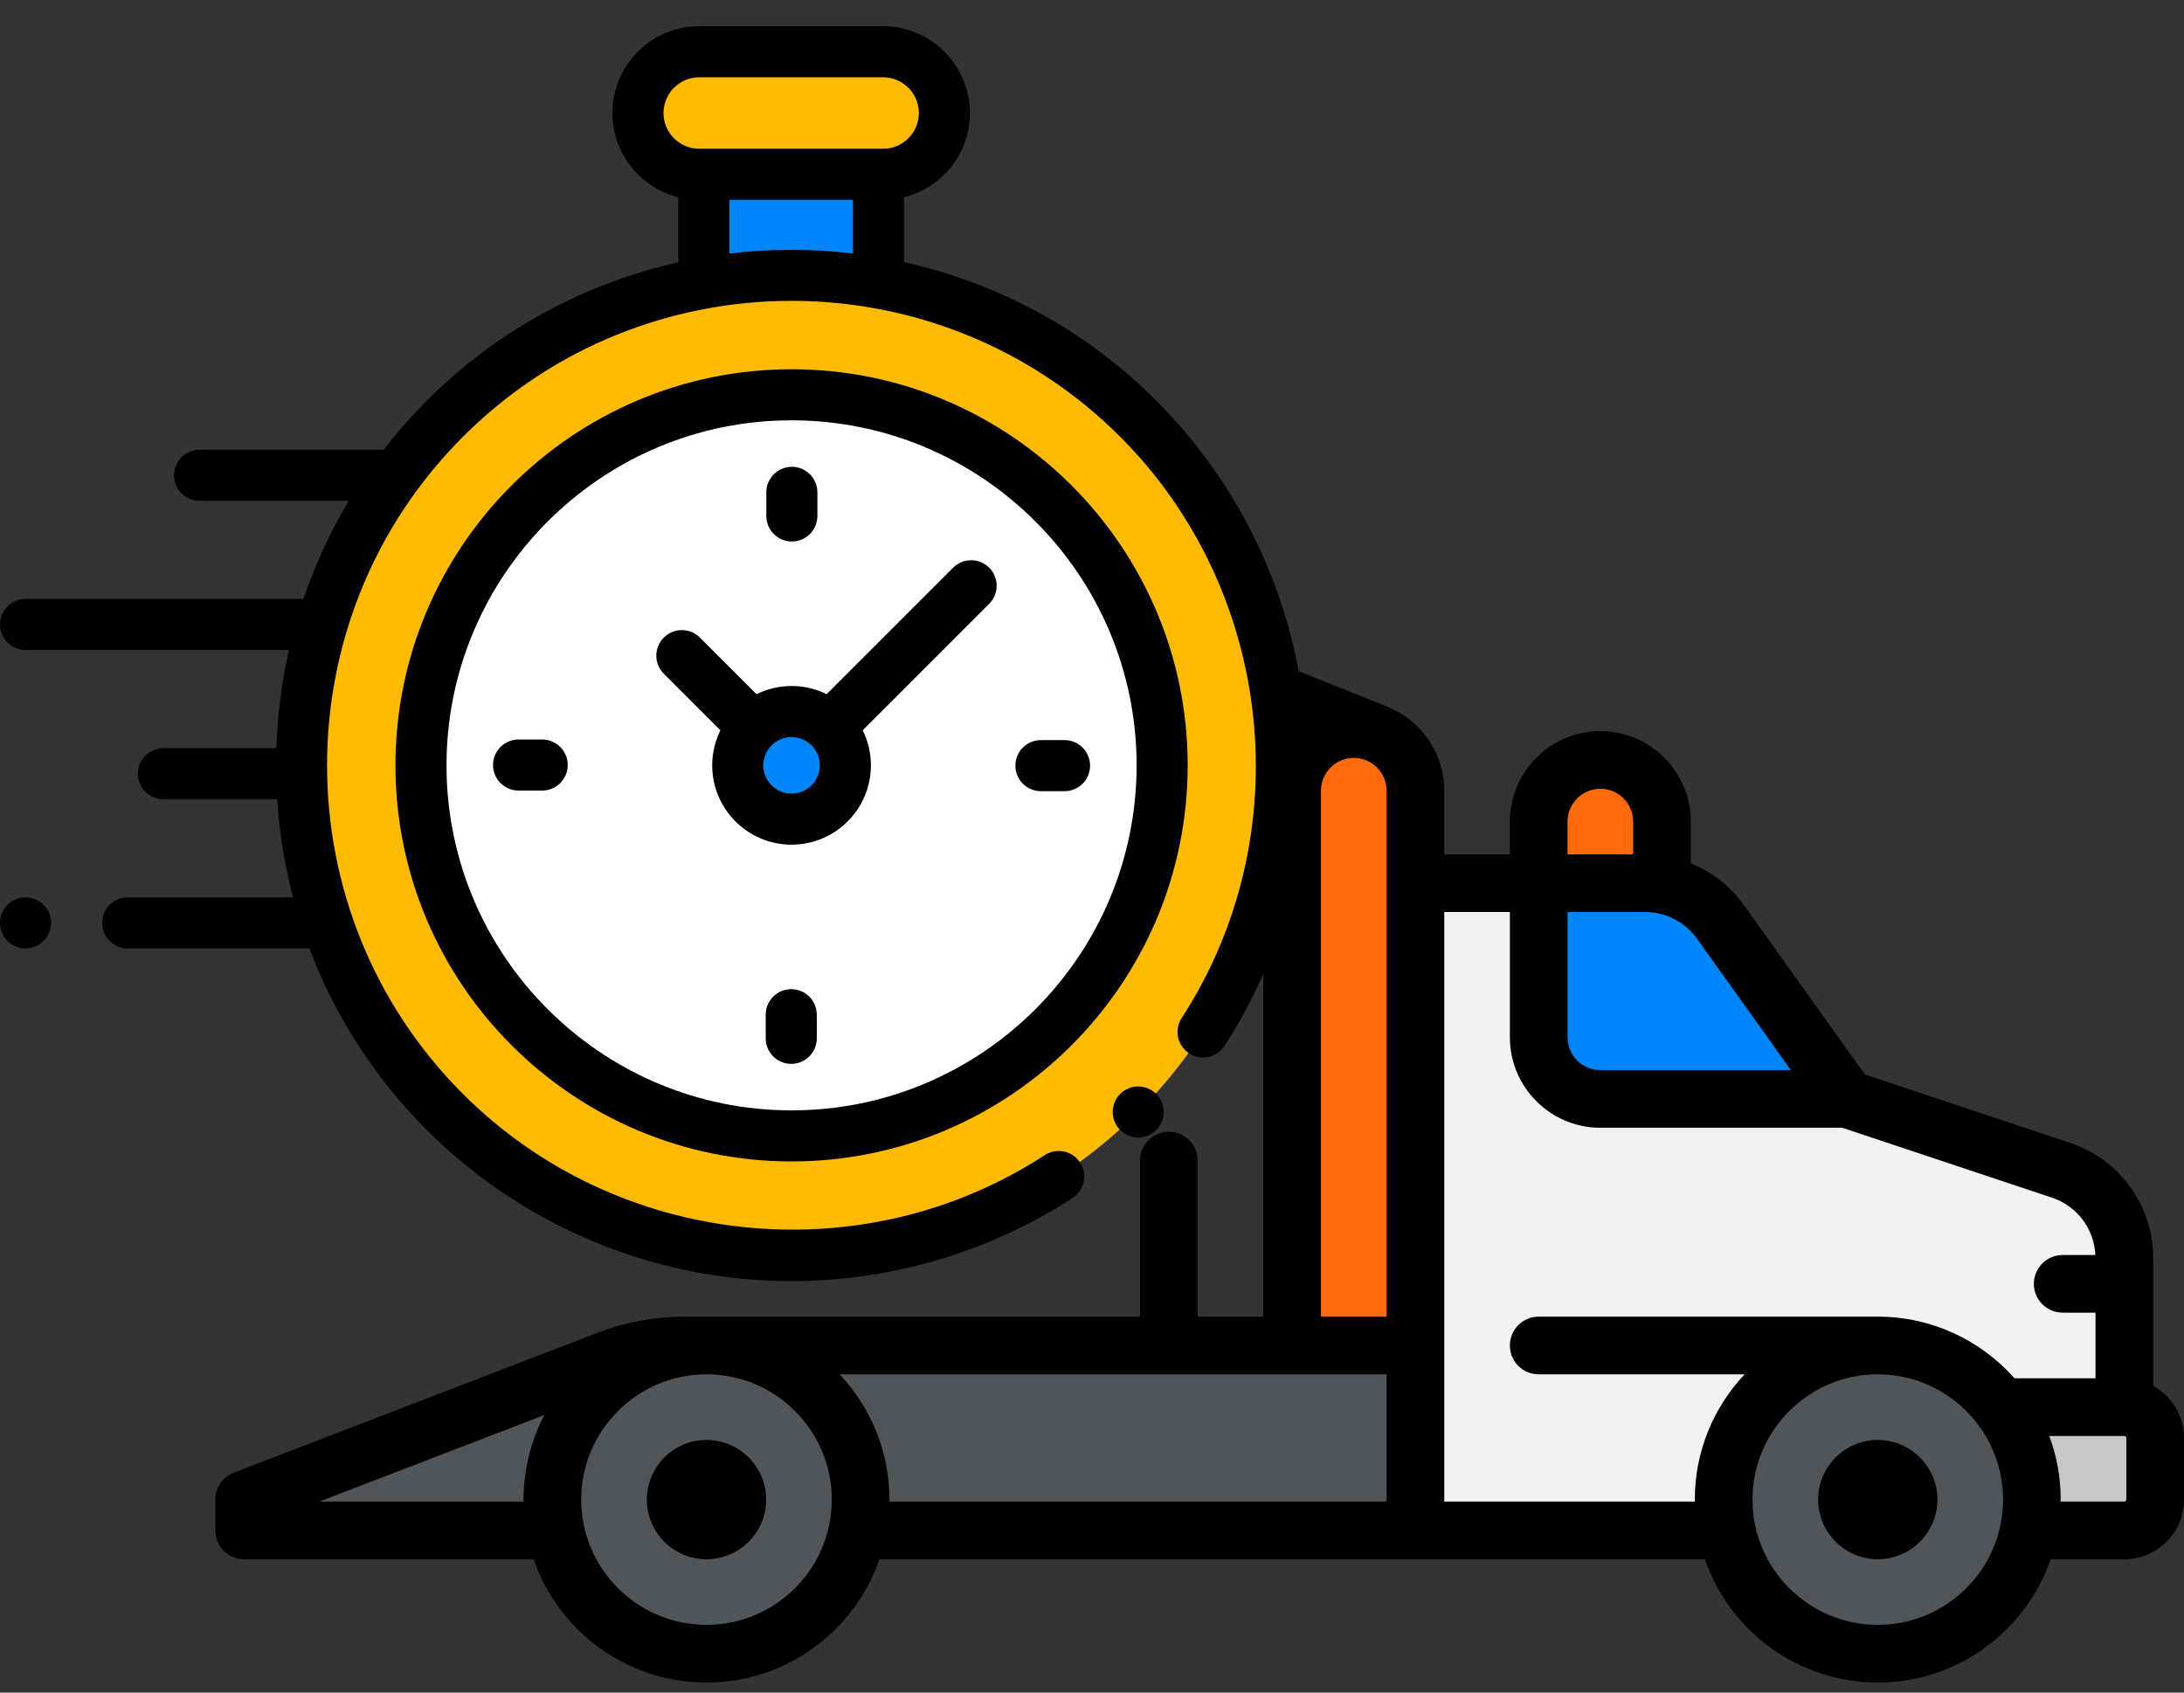 <?xml version="1.0" encoding="UTF-8"?> <svg xmlns="http://www.w3.org/2000/svg" width="120" height="93" viewBox="0 0 120 93" fill="none"><rect x="0" y="0" width="120" height="93" fill="#333333" stroke="none"/> <path d="M41.77 26.751C40.035 26.064 38.063 26.903 37.367 28.637C36.673 30.375 37.517 32.345 39.255 33.042L70.993 45.738L75.641 40.299L41.77 26.751Z" fill="#FFBA04"></path> <path d="M74.383 40.058C72.513 40.058 70.997 41.575 70.997 43.445V73.929L77.77 73.931V43.445C77.77 41.575 76.254 40.058 74.383 40.058Z" fill="#FE6B0E"></path> <path d="M37.125 73.931H77.77V84.092H13.415V82.396L37.125 73.931Z" fill="#505559"></path> <path d="M87.932 41.753C86.061 41.753 84.545 43.269 84.545 45.14V50.221H91.319V45.14C91.319 43.269 89.802 41.753 87.932 41.753Z" fill="#FE6B0E"></path> <path d="M113.523 64.395L101.48 60.381L94.532 50.655C93.578 49.32 92.038 48.527 90.399 48.527H77.77V84.09H116.722V68.834C116.722 66.819 115.433 65.032 113.523 64.395Z" fill="#F2F2F2"></path> <path d="M91.319 68.969H116.722V68.834C116.722 66.82 115.433 65.032 113.522 64.395L101.48 60.381L100.271 58.689H86.237V63.888C86.238 66.694 88.513 68.969 91.319 68.969Z" fill="#F2F2F2"></path> <path d="M77.77 73.931H103.174V84.092H77.77V73.931Z" fill="#F2F2F2"></path> <path d="M116.722 77.316L108.254 77.318V84.092L116.722 84.091C117.657 84.091 118.415 83.332 118.415 82.397V79.009C118.415 78.074 117.657 77.316 116.722 77.316Z" fill="#C7C7C7"></path> <path d="M111.642 82.399C111.642 87.076 107.85 90.867 103.174 90.867C98.497 90.867 94.706 87.076 94.706 82.399C94.706 77.722 98.497 73.931 103.174 73.931C107.85 73.931 111.642 77.722 111.642 82.399Z" fill="#505559"></path> <path d="M47.287 82.399C47.287 87.076 43.496 90.867 38.819 90.867C34.142 90.867 30.351 87.076 30.351 82.399C30.351 77.722 34.142 73.931 38.819 73.931C43.496 73.931 47.287 77.722 47.287 82.399Z" fill="#505559"></path> <path d="M87.932 60.382H101.486L101.48 60.381L94.532 50.655C93.578 49.32 92.038 48.527 90.398 48.527H84.545V56.995C84.544 58.866 86.061 60.382 87.932 60.382Z" fill="#0086FB"></path> <path d="M38.819 79.12C37.011 79.12 35.541 80.59 35.541 82.398C35.541 84.205 37.011 85.675 38.819 85.675C40.626 85.675 42.097 84.205 42.097 82.398C42.097 80.59 40.626 79.12 38.819 79.12Z" fill="black"></path> <path d="M103.174 79.12C101.366 79.12 99.896 80.59 99.896 82.398C99.896 84.205 101.366 85.675 103.174 85.675C104.981 85.675 106.452 84.205 106.452 82.398C106.452 80.59 104.981 79.12 103.174 79.12Z" fill="black"></path> <path d="M118.307 76.143V69.124C118.307 66.251 116.475 63.71 113.749 62.801L102.47 59.041L95.822 49.735C95.079 48.696 94.059 47.907 92.903 47.438V45.142C92.903 42.401 90.673 40.171 87.932 40.171C85.19 40.171 82.961 42.401 82.961 45.142V46.944H79.355V43.446C79.355 41.37 78.076 39.588 76.263 38.845C76.253 38.84 76.242 38.834 76.23 38.83L42.353 25.279C39.809 24.273 36.913 25.516 35.897 28.052C34.88 30.596 36.122 33.495 38.666 34.515L38.928 34.619V45.386C38.928 46.823 39.795 48.078 41.086 48.511C41.821 48.757 42.315 49.444 42.315 50.221C42.315 51.214 41.507 52.023 40.512 52.023C39.519 52.023 38.71 51.214 38.71 50.221C38.71 49.345 38 48.636 37.125 48.636C36.251 48.636 35.541 49.345 35.541 50.221C35.541 52.962 37.771 55.192 40.512 55.192C43.254 55.192 45.484 52.961 45.484 50.221C45.484 48.093 44.138 46.208 42.13 45.518C42.115 45.493 42.097 45.443 42.097 45.386V35.888L69.412 46.813V72.346H65.807V63.768C65.807 62.894 65.098 62.184 64.222 62.184C63.347 62.184 62.638 62.894 62.638 63.768V72.345H37.633C35.977 72.345 34.354 72.646 32.808 73.241L12.847 80.919C12.235 81.154 11.831 81.742 11.831 82.398V84.091C11.831 84.966 12.541 85.676 13.416 85.676H29.318C30.681 89.613 34.423 92.45 38.819 92.45C43.214 92.45 46.957 89.613 48.319 85.676H93.673C95.036 89.613 98.778 92.45 103.174 92.45C107.568 92.45 111.312 89.613 112.674 85.676H116.722C118.529 85.676 120 84.205 120 82.398V79.01C120 77.777 119.315 76.703 118.307 76.143ZM98.4 58.797H87.932C86.938 58.797 86.129 57.988 86.129 56.995V50.113H90.398C91.524 50.113 92.588 50.661 93.243 51.577L98.4 58.797ZM87.932 43.339C88.926 43.339 89.734 44.148 89.734 45.141V46.944H86.129V45.141C86.129 44.148 86.938 43.339 87.932 43.339ZM38.839 29.229C39.207 28.309 40.261 27.859 41.182 28.223L70.755 40.053C69.932 40.931 69.425 42.108 69.413 43.4L39.844 31.572C38.921 31.203 38.47 30.15 38.839 29.229ZM72.58 43.446C72.58 42.452 73.389 41.644 74.383 41.644C75.377 41.644 76.186 42.453 76.186 43.446V72.345H72.58V43.446ZM17.546 82.507L29.909 77.751C29.181 79.142 28.766 80.722 28.766 82.398C28.766 82.434 28.769 82.47 28.77 82.507H17.546ZM38.819 89.28C35.023 89.28 31.935 86.193 31.935 82.398C31.935 78.602 35.023 75.514 38.819 75.514C42.614 75.514 45.702 78.602 45.702 82.398C45.702 86.193 42.614 89.28 38.819 89.28ZM46.135 75.514H76.186V82.507H48.868C48.869 82.47 48.871 82.434 48.871 82.398C48.871 79.736 47.829 77.315 46.135 75.514ZM79.355 82.507V50.113H82.96V56.995C82.96 59.736 85.19 61.966 87.932 61.966H101.223L112.747 65.808C114.124 66.266 115.063 67.52 115.131 68.958H113.334C112.46 68.958 111.75 69.668 111.75 70.543C111.75 71.418 112.46 72.127 113.334 72.127H115.138V75.732H110.689C108.847 73.656 106.161 72.345 103.174 72.345H84.544C83.669 72.345 82.96 73.055 82.96 73.93C82.96 74.805 83.669 75.514 84.544 75.514H95.858C94.163 77.315 93.121 79.736 93.121 82.398C93.121 82.434 93.124 82.47 93.124 82.507H79.355ZM103.174 89.28C99.378 89.28 96.29 86.193 96.29 82.398C96.29 78.602 99.378 75.514 103.174 75.514C106.969 75.514 110.057 78.602 110.057 82.398C110.057 86.193 106.969 89.28 103.174 89.28ZM116.831 82.398C116.831 82.458 116.782 82.507 116.722 82.507H113.223C113.224 82.47 113.226 82.434 113.226 82.398C113.226 81.169 113.003 79.991 112.598 78.901H116.722C116.782 78.901 116.831 78.95 116.831 79.01V82.398Z" fill="black"></path> <g clip-path="url(#clip0)"> <path d="M48.27 9.577H38.672V15.116H48.27V9.577Z" fill="#0086FB"></path> <path d="M38.42 9.577H48.522C50.381 9.577 51.889 8.07 51.889 6.21C51.889 4.35 50.381 2.843 48.522 2.843H38.42C36.56 2.843 35.053 4.35 35.053 6.21C35.053 8.07 36.56 9.577 38.42 9.577Z" fill="#FFBA04"></path> <path d="M43.492 68.989C58.369 68.989 70.429 56.929 70.429 42.052C70.429 27.175 58.369 15.115 43.492 15.115C28.615 15.115 16.555 27.175 16.555 42.052C16.555 56.929 28.615 68.989 43.492 68.989Z" fill="#FFBA04"></path> <path d="M43.492 62.414C54.737 62.414 63.853 53.298 63.853 42.053C63.853 30.807 54.737 21.691 43.492 21.691C32.247 21.691 23.131 30.807 23.131 42.053C23.131 53.298 32.247 62.414 43.492 62.414Z" fill="white"></path> <path d="M43.492 45.009C45.125 45.009 46.449 43.685 46.449 42.052C46.449 40.419 45.125 39.096 43.492 39.096C41.859 39.096 40.536 40.419 40.536 42.052C40.536 43.685 41.859 45.009 43.492 45.009Z" fill="#0086FB"></path> <path d="M71.692 39.234C71.048 32.747 68.15 26.631 63.532 22.013C59.585 18.067 54.755 15.531 49.673 14.403V10.839C51.749 10.322 53.292 8.443 53.292 6.21C53.292 3.58 51.152 1.44 48.522 1.44H38.42C35.79 1.44 33.65 3.58 33.65 6.21C33.65 8.443 35.193 10.322 37.269 10.839V14.414C32.202 15.546 27.388 18.078 23.453 22.013C22.592 22.874 21.797 23.778 21.071 24.717C21.035 24.714 21 24.711 20.964 24.711H10.967C10.192 24.711 9.564 25.339 9.564 26.114C9.564 26.889 10.192 27.517 10.967 27.517H19.162C18.133 29.239 17.303 31.048 16.672 32.91H1.403C0.628 32.91 0 33.538 0 34.313C0 35.087 0.628 35.716 1.403 35.716H15.879C15.475 37.49 15.243 39.297 15.183 41.108H8.979C8.204 41.108 7.576 41.736 7.576 42.511C7.576 43.286 8.204 43.914 8.979 43.914H15.228C15.346 45.73 15.638 47.537 16.104 49.307H7.015C6.24 49.307 5.612 49.935 5.612 50.71C5.612 51.485 6.24 52.113 7.015 52.113H16.999C18.376 55.754 20.526 59.166 23.453 62.092C28.075 66.715 34.197 69.613 40.691 70.255C41.618 70.346 42.545 70.392 43.471 70.392C48.946 70.392 54.351 68.807 58.937 65.821C59.587 65.398 59.77 64.529 59.347 63.879C58.925 63.23 58.056 63.047 57.406 63.469C47.367 70.007 33.922 68.593 25.437 60.108C15.481 50.153 15.481 33.953 25.437 23.997C35.392 14.042 51.592 14.042 61.547 23.997C70.021 32.471 71.442 45.905 64.927 55.939C64.505 56.589 64.689 57.458 65.339 57.88C65.989 58.302 66.858 58.117 67.28 57.467C70.761 52.106 72.328 45.631 71.692 39.234ZM36.456 6.21C36.456 5.127 37.337 4.246 38.42 4.246H48.522C49.605 4.246 50.486 5.127 50.486 6.21C50.486 7.293 49.605 8.174 48.522 8.174H48.27H38.672H38.42C37.337 8.174 36.456 7.293 36.456 6.21ZM40.075 13.931V10.98H46.867V13.926C44.611 13.658 42.33 13.659 40.075 13.931Z" fill="black"></path> <path d="M62.54 59.697C62.17 59.697 61.809 59.847 61.548 60.108C61.286 60.369 61.137 60.731 61.137 61.1C61.137 61.469 61.286 61.831 61.548 62.092C61.809 62.354 62.17 62.503 62.54 62.503C62.909 62.503 63.27 62.354 63.532 62.092C63.793 61.831 63.943 61.469 63.943 61.1C63.943 60.731 63.793 60.369 63.532 60.108C63.27 59.847 62.909 59.697 62.54 59.697Z" fill="black"></path> <path d="M43.492 20.289C31.492 20.289 21.728 30.052 21.728 42.053C21.728 54.054 31.492 63.817 43.492 63.817C55.493 63.817 65.257 54.054 65.257 42.053C65.257 30.052 55.493 20.289 43.492 20.289ZM43.492 61.011C33.039 61.011 24.534 52.506 24.534 42.053C24.534 31.599 33.039 23.095 43.492 23.095C53.946 23.095 62.451 31.599 62.451 42.053C62.451 52.506 53.946 61.011 43.492 61.011Z" fill="black"></path> <path d="M52.367 31.194L45.418 38.143C44.837 37.855 44.183 37.693 43.492 37.693C42.801 37.693 42.148 37.855 41.566 38.143L38.456 35.033C37.908 34.485 37.02 34.485 36.472 35.033C35.924 35.581 35.924 36.469 36.472 37.017L39.582 40.127C39.295 40.708 39.133 41.362 39.133 42.053C39.133 44.456 41.088 46.412 43.492 46.412C45.896 46.412 47.852 44.456 47.852 42.053C47.852 41.362 47.689 40.708 47.402 40.127L54.147 33.382L54.351 33.178C54.899 32.63 54.899 31.742 54.351 31.194C53.803 30.646 52.915 30.646 52.367 31.194ZM43.492 43.606C42.635 43.606 41.938 42.91 41.938 42.053C41.938 41.196 42.635 40.499 43.492 40.499C44.349 40.499 45.046 41.196 45.046 42.053C45.046 42.91 44.349 43.606 43.492 43.606Z" fill="black"></path> <path d="M58.493 40.666H57.193C56.418 40.666 55.79 41.295 55.79 42.069C55.79 42.844 56.418 43.472 57.193 43.472H58.493C59.267 43.472 59.895 42.844 59.895 42.069C59.895 41.295 59.267 40.666 58.493 40.666Z" fill="black"></path> <path d="M29.791 40.632H28.492C27.717 40.632 27.089 41.26 27.089 42.035C27.089 42.81 27.717 43.438 28.492 43.438H29.791C30.566 43.438 31.195 42.81 31.195 42.035C31.195 41.26 30.566 40.632 29.791 40.632Z" fill="black"></path> <path d="M43.509 29.755C44.284 29.755 44.912 29.127 44.912 28.352V27.052C44.912 26.277 44.284 25.649 43.509 25.649C42.735 25.649 42.106 26.277 42.106 27.052V28.352C42.106 29.127 42.735 29.755 43.509 29.755Z" fill="black"></path> <path d="M43.475 54.351C42.7 54.351 42.072 54.979 42.072 55.754V57.053C42.072 57.828 42.7 58.456 43.475 58.456C44.25 58.456 44.878 57.828 44.878 57.053V55.754C44.878 54.979 44.25 54.351 43.475 54.351Z" fill="black"></path> <path d="M1.403 49.306C1.034 49.306 0.672 49.456 0.411 49.717C0.15 49.978 0 50.34 0 50.709C0 51.08 0.15 51.44 0.411 51.701C0.672 51.962 1.034 52.112 1.403 52.112C1.772 52.112 2.134 51.962 2.395 51.701C2.656 51.44 2.806 51.078 2.806 50.709C2.806 50.34 2.656 49.978 2.395 49.717C2.134 49.456 1.772 49.306 1.403 49.306Z" fill="black"></path> </g> <defs> <clipPath id="clip0"> <rect width="71.831" height="71.831" fill="white"></rect> </clipPath> </defs> </svg> 